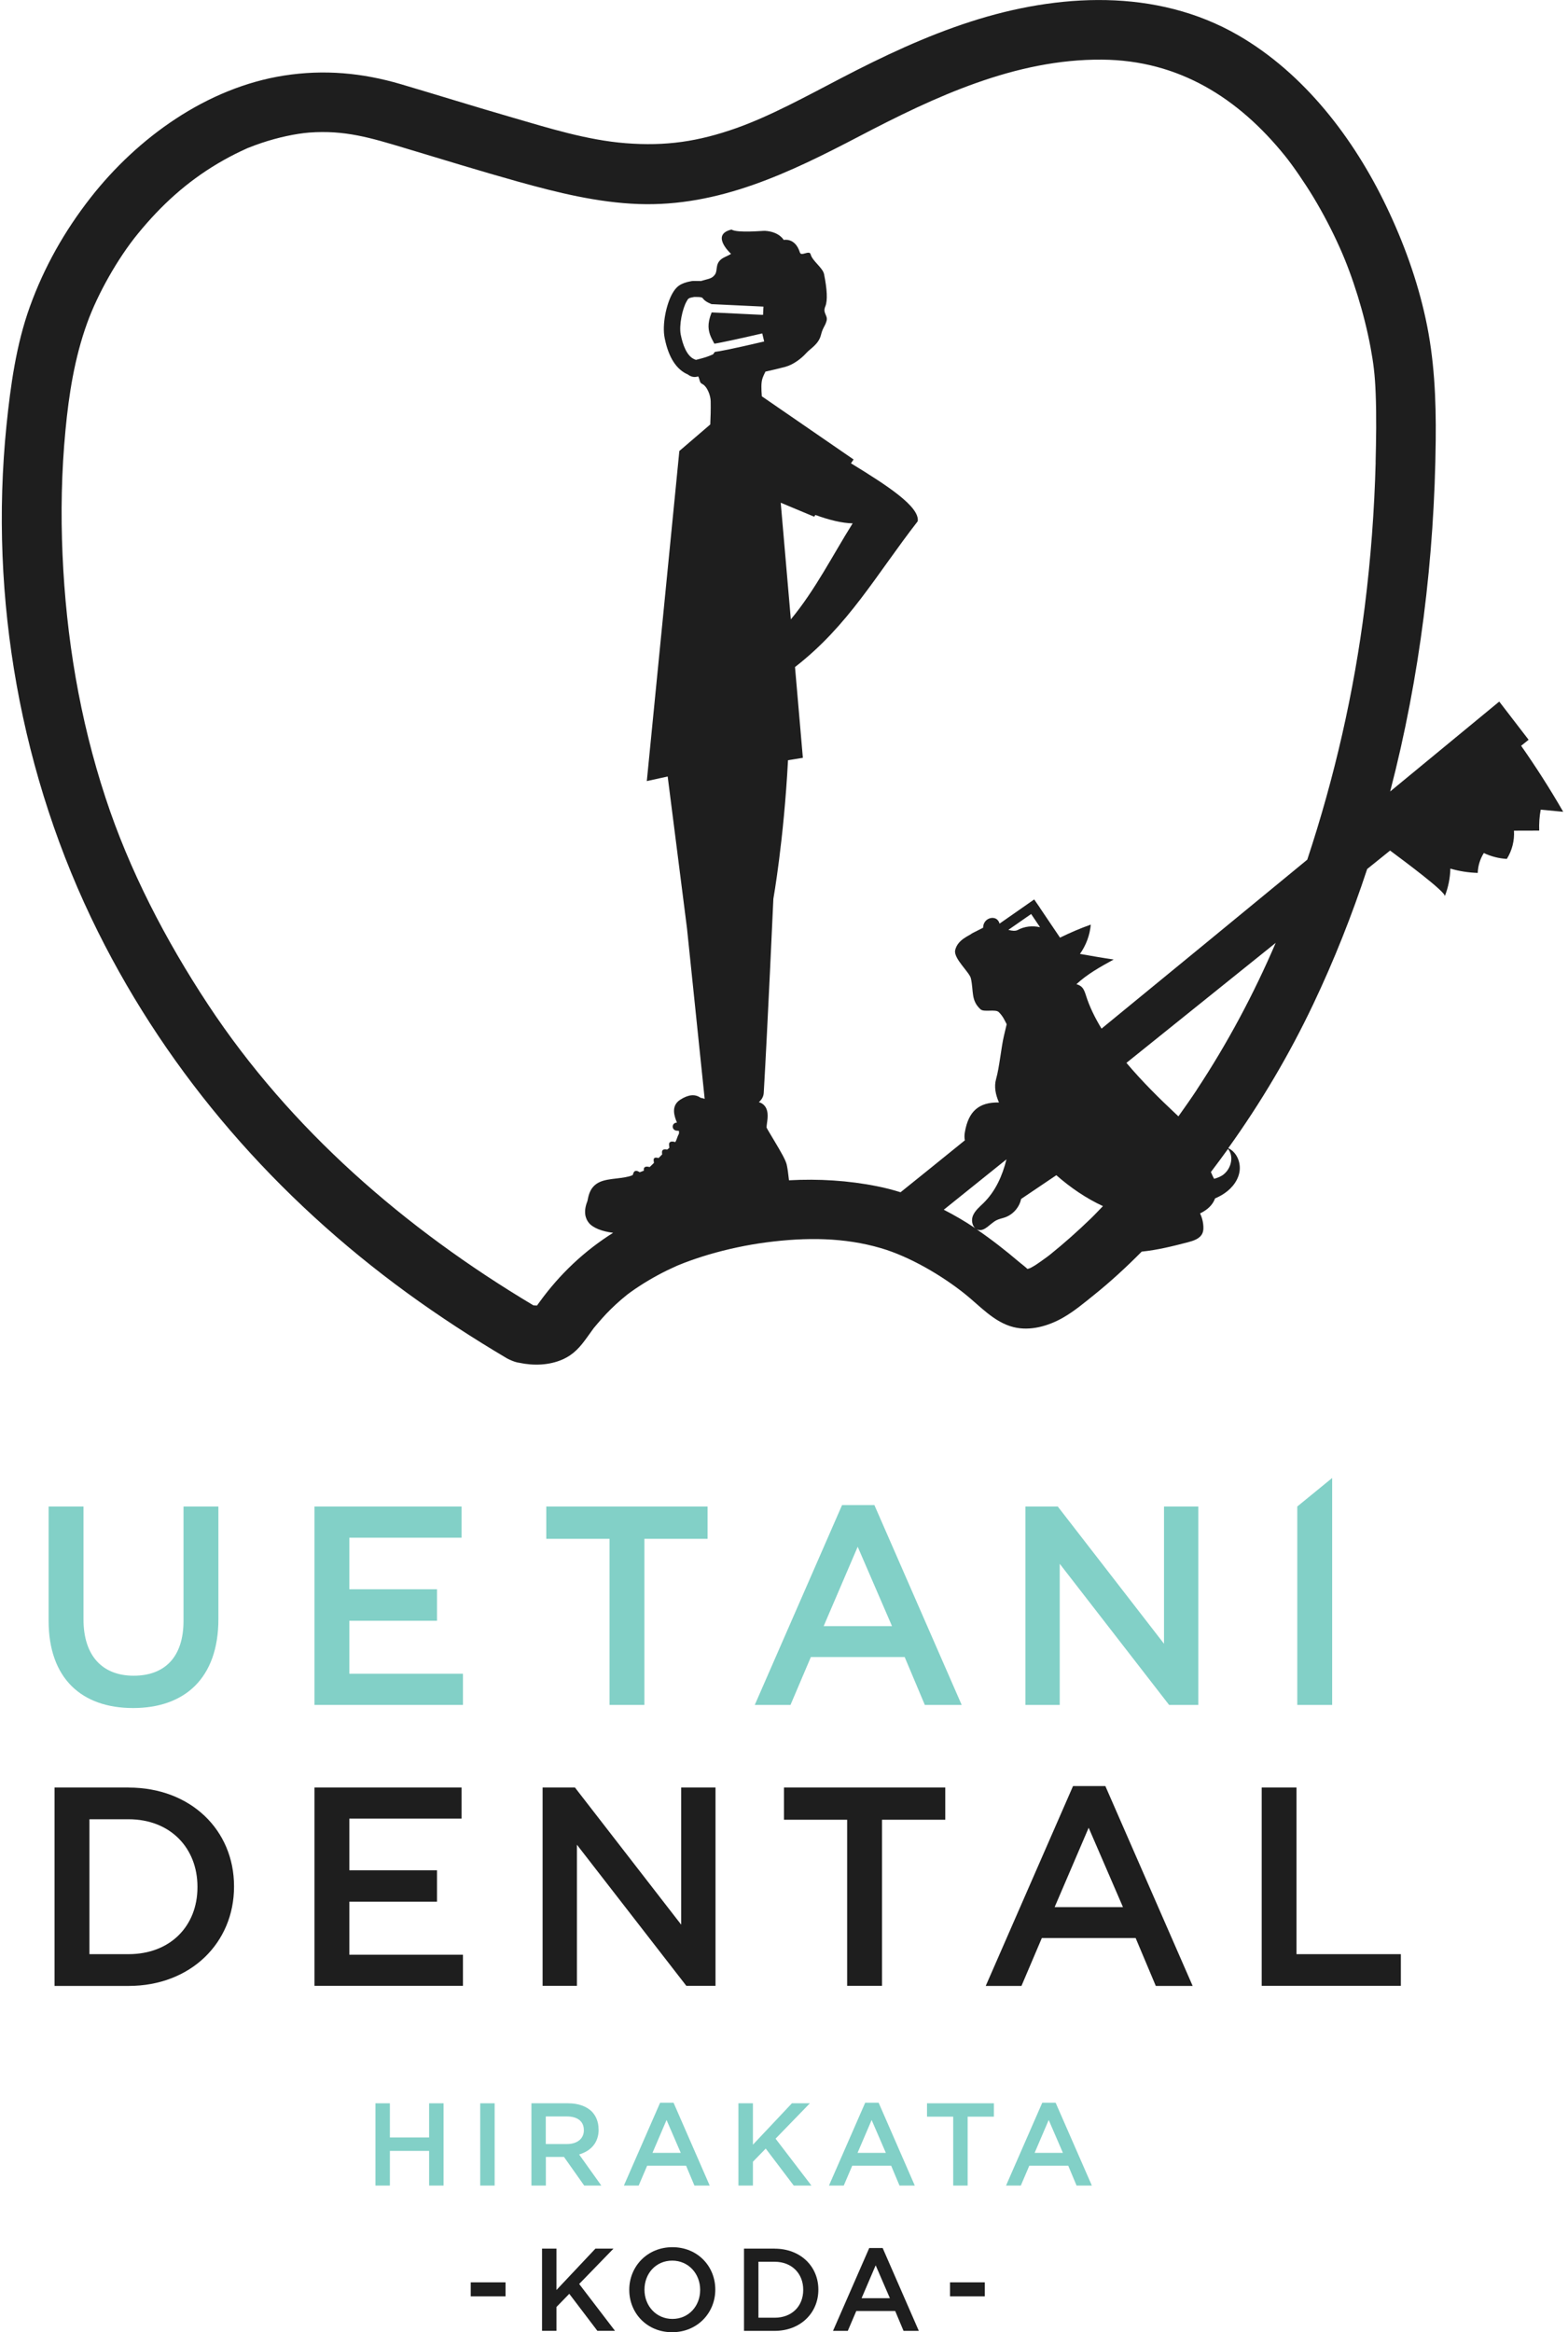 <svg width="316" height="470" viewBox="0 0 316 470" fill="none" xmlns="http://www.w3.org/2000/svg">
<g clip-path="url(#clip0_2209_2751)">
<path d="M36.985 326.621C36.985 333.991 33.164 337.698 26.934 337.698C20.704 337.698 16.826 333.763 16.826 326.335V303.596H9.798V326.621C9.798 338.211 16.427 344.213 26.82 344.213C37.213 344.213 44.014 338.211 44.014 326.278V303.596H36.985V326.621Z" fill="#82D0C7"/>
<path d="M70.403 326.621H88.067V320.276H70.403V309.883H93.014V303.596H63.374V343.586H93.299V337.299H70.403V326.621Z" fill="#82D0C7"/>
<path d="M110.094 310.111H122.839V343.586H129.868V310.111H142.599V303.596H110.094V310.111Z" fill="#82D0C7"/>
<path d="M169.701 303.311L152.108 343.586H159.308L163.414 333.934H182.318L186.381 343.586H193.809L176.216 303.311H169.701ZM165.994 327.704L172.852 311.708L179.766 327.704H165.994Z" fill="#82D0C7"/>
<path d="M234.582 331.254L213.169 303.596H206.653V343.586H213.568V315.144L235.609 343.586H241.497V303.596H234.582V331.254Z" fill="#82D0C7"/>
<path d="M261.442 303.596V343.586H268.471V297.851L261.442 303.596Z" fill="#82D0C7"/>
<path d="M70.403 383.234H88.067V376.904H70.403V366.496H93.014V360.224H63.374V400.199H93.299V393.926H70.403V383.234Z" fill="#1E1E1E"/>
<path d="M25.908 360.224H10.995V400.214H25.908C38.482 400.214 47.164 391.474 47.164 380.226V380.112C47.164 368.863 38.482 360.238 25.908 360.238V360.224ZM39.794 380.325C39.794 388.152 34.305 393.812 25.908 393.812H18.024V366.625H25.908C34.305 366.625 39.794 372.399 39.794 380.226V380.34V380.325Z" fill="#1E1E1E"/>
<path d="M137.28 387.867L115.867 360.224H109.352V400.199H116.266V371.757L138.321 400.199H144.195V360.224H137.28V387.867Z" fill="#1E1E1E"/>
<path d="M157.996 366.725H170.727V400.199H177.756V366.725H190.501V360.224H157.996V366.725Z" fill="#1E1E1E"/>
<path d="M216.248 359.938L198.655 400.214H205.855L209.961 390.562H228.865L232.928 400.214H240.356L222.763 359.938H216.248ZM212.541 384.332L219.399 368.336L226.313 384.332H212.541Z" fill="#1E1E1E"/>
<path d="M261.286 393.812V360.224H254.271V400.199H282.314V393.812H261.286Z" fill="#1E1E1E"/>
<path d="M86.484 430.751H78.571V423.865H75.663V440.446H78.571V433.46H86.484V440.446H89.392V423.865H86.484V430.751Z" fill="#82D0C7"/>
<path d="M99.686 423.865H96.777V440.446H99.686V423.865Z" fill="#82D0C7"/>
<path d="M120.629 429.14V429.098C120.629 427.658 120.13 426.417 119.261 425.519C118.191 424.478 116.566 423.865 114.485 423.865H107.1V440.446H110.008V434.672H113.658L117.735 440.446H121.185L116.709 434.173C119.004 433.503 120.643 431.878 120.643 429.155L120.629 429.14ZM109.994 432.077V426.517H114.228C116.381 426.517 117.664 427.487 117.664 429.269V429.311C117.664 430.994 116.338 432.077 114.256 432.077H109.994Z" fill="#82D0C7"/>
<path d="M133.033 423.751L125.733 440.446H128.713L130.424 436.44H138.265L139.947 440.446H143.027L135.742 423.751H133.047H133.033ZM131.493 433.859L134.33 427.23L137.196 433.859H131.493Z" fill="#82D0C7"/>
<path d="M163.215 423.865H159.593L151.738 432.206V423.865H148.815V440.446H151.738V435.641L154.319 432.99L159.964 440.446H163.528L156.3 430.994L163.215 423.865Z" fill="#82D0C7"/>
<path d="M174.363 423.751L167.063 440.446H170.043L171.754 436.44H179.595L181.277 440.446H184.357L177.072 423.751H174.377H174.363ZM172.823 433.859L175.66 427.23L178.526 433.859H172.823Z" fill="#82D0C7"/>
<path d="M186.823 426.56H192.098V440.446H195.007V426.56H200.296V423.865H186.823V426.56Z" fill="#82D0C7"/>
<path d="M212.742 423.751H210.047L202.748 440.446H205.728L207.439 436.44H215.28L216.962 440.446H220.041L212.742 423.751ZM208.508 433.859L211.345 427.23L214.21 433.859H208.508Z" fill="#82D0C7"/>
<path d="M101.88 459.949H94.866V462.772H101.88V459.949Z" fill="#1E1E1E"/>
<path d="M123.638 453.149H120.002L112.147 461.489V453.149H109.238V469.715H112.147V464.91L114.727 462.259L120.387 469.715H123.937L116.723 460.277L123.638 453.149Z" fill="#1E1E1E"/>
<path d="M135.513 452.863C130.423 452.863 126.816 456.77 126.816 461.432V461.475C126.816 466.136 130.366 470 135.456 470C140.546 470 144.153 466.094 144.153 461.432V461.389C144.153 456.727 140.603 452.863 135.513 452.863ZM141.102 461.489C141.102 464.711 138.806 467.32 135.513 467.32C132.22 467.32 129.882 464.668 129.882 461.446V461.403C129.882 458.181 132.177 455.572 135.47 455.572C138.764 455.572 141.102 458.224 141.102 461.446V461.489Z" fill="#1E1E1E"/>
<path d="M156.114 453.149H149.94V469.729H156.114C161.317 469.729 164.924 466.108 164.924 461.446V461.403C164.924 456.741 161.332 453.163 156.114 453.163V453.149ZM161.873 461.489C161.873 464.739 159.606 467.077 156.114 467.077H152.849V455.8H156.114C159.592 455.8 161.873 458.195 161.873 461.432V461.475V461.489Z" fill="#1E1E1E"/>
<path d="M175.176 453.035L167.877 469.729H170.857L172.567 465.723H180.409L182.091 469.729H185.17L177.885 453.035H175.191H175.176ZM173.637 463.143L176.474 456.513L179.339 463.143H173.637Z" fill="#1E1E1E"/>
<path d="M198.47 459.949H191.456V462.772H198.47V459.949Z" fill="#1E1E1E"/>
<path d="M306.55 150.294L308.061 149.082L302.144 141.384C302.144 141.384 293.248 148.726 280.161 159.504C286.177 136.38 289.099 112.357 289.342 88.691C289.427 80.422 289.071 72.31 287.303 64.198C285.607 56.386 282.855 48.815 279.405 41.616C272.847 27.915 262.853 14.799 249.523 7.1C233.014 -2.438 213.197 -1.326 195.604 4.363C186.537 7.286 177.926 11.363 169.5 15.754C162.5 19.404 155.315 23.353 148.429 25.805C140.744 28.528 134.172 29.497 126.074 28.856C118.333 28.243 110.691 25.848 103.249 23.681C95.75 21.514 88.28 19.176 80.795 16.966C72.997 14.671 65.312 13.972 57.257 15.226C41.732 17.65 27.76 27.687 18.237 39.862C13.019 46.534 8.899 53.819 6.019 61.803C3.253 69.473 2.127 77.699 1.3 85.783C-2.207 120.541 4.165 156.51 19.734 187.761C34.233 216.887 55.789 241.423 82.021 260.541C88.522 265.274 95.28 269.665 102.194 273.757C102.394 273.871 102.622 273.971 102.85 274.071C103.478 274.356 104.091 274.57 104.689 274.641C107.555 275.254 110.691 275.14 113.357 273.971C115.624 272.973 116.936 271.433 118.333 269.48C118.632 269.067 118.917 268.653 119.217 268.254C119.359 268.054 119.516 267.855 119.659 267.641C120.757 266.329 121.854 265.046 123.08 263.849C123.765 263.164 124.478 262.523 125.219 261.881C125.618 261.539 126.046 261.197 126.459 260.855C126.716 260.669 126.958 260.484 127.215 260.299C129.496 258.674 131.934 257.248 134.443 256.008C135.099 255.694 135.755 255.394 136.41 255.095C136.467 255.067 136.496 255.052 136.539 255.038C136.995 254.853 137.437 254.682 137.893 254.496C139.533 253.869 141.201 253.313 142.883 252.814C146.618 251.716 150.596 250.875 154.374 250.376C162.514 249.307 170.185 249.378 177.527 251.531C183.329 253.227 189.773 257.02 194.435 260.741C197.486 263.179 200.323 266.458 204.229 267.441C207.623 268.297 211.287 267.228 214.252 265.531C216.447 264.276 218.472 262.58 220.439 260.997C223.832 258.274 227.026 255.323 230.091 252.23C233.228 251.916 236.321 251.146 239.386 250.348C240.527 250.048 241.824 249.635 242.309 248.566C242.58 247.967 242.551 247.268 242.466 246.598C242.38 245.9 242.166 245.201 241.853 244.531C243.279 243.847 244.376 242.877 244.875 241.508C245.303 241.323 245.716 241.124 246.116 240.895C247.869 239.897 249.366 238.286 249.765 236.305C250.164 234.394 249.281 232.185 247.527 231.386C254.085 222.248 259.831 212.539 264.664 202.36C268.855 193.535 272.462 184.439 275.527 175.129L280.146 171.408C283.012 173.547 291.48 179.82 291.167 180.618C291.865 178.85 292.25 176.94 292.293 175.044C294.089 175.571 295.943 175.856 297.81 175.914C297.853 174.502 298.281 173.105 299.036 171.907C300.491 172.592 302.073 173.005 303.67 173.091C304.725 171.408 305.238 169.398 305.11 167.402C306.806 167.402 308.503 167.402 310.199 167.388C310.142 165.977 310.242 164.551 310.499 163.168C312.01 163.311 313.521 163.453 315.032 163.596C312.395 159.005 309.544 154.557 306.507 150.223L306.55 150.294ZM108.068 263.293C108.068 263.293 108.068 263.293 108.054 263.293C108.082 263.278 108.097 263.264 108.125 263.236C108.111 263.264 108.097 263.278 108.082 263.293H108.068ZM143.724 71.398C142.569 71.911 141.914 72.096 140.801 72.382L140.26 72.524L140.003 72.424C138.378 71.797 137.579 69.373 137.195 67.463C136.81 65.567 137.522 62.231 138.364 60.748C138.72 60.106 138.763 60.05 139.875 59.85C139.918 59.85 139.96 59.85 140.017 59.85C140.146 59.85 140.303 59.85 140.459 59.85C140.744 59.85 141.001 59.864 141.186 59.893C141.357 59.95 141.472 59.978 141.543 60.007C141.885 60.477 142.313 60.848 143.296 61.247C143.339 61.261 143.353 61.276 143.396 61.29L153.861 61.789L153.775 63.457L143.425 62.958C143.168 63.614 142.897 64.355 142.812 65.253C142.655 66.878 143.325 68.076 143.852 69.045C143.895 69.131 143.924 69.188 143.966 69.259C145.164 69.103 150.182 67.99 153.618 67.192L154.003 68.817C147.303 70.386 144.964 70.813 144.081 70.913C143.938 71.07 143.81 71.241 143.724 71.383V71.398ZM196.403 247.425C194.421 246.099 192.339 244.887 190.201 243.79L202.832 233.639C202.02 236.932 200.637 240.026 198.256 242.392C197.443 243.191 196.517 243.932 196.075 244.987C195.732 245.828 195.889 246.94 196.531 247.511C196.488 247.482 196.445 247.454 196.403 247.425ZM219.841 245.557C217.203 248.109 214.466 250.547 211.614 252.843C211.472 252.957 211.215 253.156 211.115 253.227C210.673 253.555 210.246 253.869 209.79 254.183C209.205 254.582 208.62 255.024 207.979 255.352C207.893 255.395 207.794 255.466 207.708 255.509C207.48 255.608 207.252 255.68 207.052 255.722C207.024 255.708 206.995 255.694 206.967 255.665C207.266 255.822 205.684 254.568 205.456 254.382C202.675 252.016 199.796 249.763 196.787 247.71C196.887 247.767 196.973 247.81 197.087 247.838C198.484 248.223 199.525 246.555 200.836 245.9C201.378 245.629 201.977 245.529 202.547 245.329C204.158 244.759 205.441 243.305 205.783 241.623L212.883 236.832C215.735 239.341 218.871 241.48 222.278 243.062C221.466 243.889 220.682 244.745 219.855 245.543L219.841 245.557ZM203.217 187.39L207.808 184.197L209.604 186.863C208.093 186.506 206.468 186.677 205.099 187.419C204.657 187.661 203.959 187.604 203.203 187.39H203.217ZM246.686 236.604C246.101 237.089 245.403 237.36 244.676 237.559C244.476 237.189 244.291 236.804 244.134 236.419C244.105 236.348 244.063 236.262 244.034 236.191C245.203 234.651 246.358 233.097 247.484 231.529C248.682 232.983 248.154 235.392 246.672 236.604H246.686ZM241.211 219.596C240.014 221.407 238.759 223.189 237.49 224.971C237.291 224.785 237.077 224.6 236.877 224.4C233.712 221.435 230.177 217.956 227.012 214.193L257.093 190.013C252.674 200.307 247.399 210.215 241.197 219.596H241.211ZM277.238 93.125C276.981 102.862 276.254 112.585 275.042 122.251C272.861 139.545 268.941 156.696 263.452 173.248C250.393 183.997 235.665 196.101 221.993 207.292C220.653 205.097 219.555 202.844 218.843 200.578C218.657 200.007 218.472 199.409 218.058 198.967C217.745 198.639 217.36 198.453 216.932 198.339C219.099 196.315 221.808 194.804 224.445 193.364C222.179 193.036 219.912 192.637 217.645 192.237C218.871 190.512 219.641 188.445 219.826 186.335C217.702 187.076 215.649 187.975 213.625 188.958L209.576 182.956H209.59L208.421 181.26L201.435 186.136C201.321 185.651 200.979 185.209 200.494 185.052C199.739 184.81 198.855 185.18 198.441 185.85C198.227 186.178 198.128 186.578 198.128 186.962L195.904 188.089C195.462 188.531 192.967 189.315 192.496 191.496C192.14 193.164 195.376 195.916 195.661 197.156C196.246 199.765 195.633 201.59 197.6 203.4C198.299 204.042 200.608 203.301 201.293 203.971C202.148 204.826 202.462 205.61 202.875 206.409C202.732 207.007 202.576 207.677 202.333 208.704C201.777 211.013 201.407 215.134 200.751 217.415C200.295 219.011 200.651 220.637 201.321 222.176C197.244 222.091 195.162 223.987 194.449 228.164C194.35 228.706 194.335 229.276 194.449 229.804C189.288 233.995 184.869 237.559 181.49 240.268C179.922 239.783 178.354 239.37 176.743 239.056C170.997 237.902 165.009 237.531 159.007 237.859C158.879 236.647 158.708 235.392 158.537 234.665C158.294 233.71 157.411 232.185 155.971 229.775C155.386 228.792 154.573 227.451 154.488 227.238C154.474 227.081 154.531 226.625 154.573 226.325C154.745 225.113 154.958 223.445 153.718 222.49C153.461 222.305 153.205 222.191 152.934 222.105C153.504 221.606 153.875 221.007 153.918 220.223C154.659 207.663 155.857 181.131 155.857 181.131C155.857 181.131 157.952 169.427 158.808 153.203L161.802 152.718L160.219 134.427C171.026 126.029 176.486 115.95 184.954 105.044C185.354 102.107 178.881 97.887 171.496 93.367L172.024 92.597L153.533 79.866C153.419 78.441 153.376 77.143 153.647 76.302C153.804 75.817 154.032 75.347 154.26 74.891C155.543 74.606 157.254 74.206 158.294 73.921C159.977 73.451 161.573 72.168 162.457 71.184C163.27 70.257 164.981 69.402 165.451 67.492C165.836 65.938 166.25 65.838 166.578 64.669C166.891 63.542 165.736 63.115 166.321 61.76C166.834 60.548 166.663 58.196 166.079 55.273C165.822 53.948 163.74 52.636 163.37 51.267C163.127 50.312 161.474 51.752 161.203 50.882C160.248 47.803 157.938 48.359 157.938 48.359C157.938 48.359 157.083 46.705 154.174 46.52C153.718 46.491 148.628 47.005 147.417 46.263C143.453 47.204 146.618 50.498 147.331 51.168C147.06 51.324 146.704 51.524 146.148 51.766C143.881 52.793 144.765 54.347 144.095 55.316C143.467 56.229 142.712 56.172 141.229 56.642C141.129 56.642 141.044 56.614 140.944 56.628C140.844 56.628 140.702 56.628 140.545 56.628C140.017 56.614 139.661 56.599 139.333 56.656C137.052 57.07 136.268 57.797 135.484 59.18C134.3 61.29 133.388 65.396 133.958 68.162C134.728 72.011 136.296 74.463 138.634 75.475C139.048 75.803 139.518 75.974 140.003 75.974C140.174 75.974 140.36 75.946 140.531 75.903L140.716 75.86C141.058 76.502 140.958 77.1 141.457 77.343C142.527 77.828 143.211 79.709 143.225 80.879C143.254 82.546 143.211 84.086 143.14 85.54L136.909 90.887L130.351 157.408L134.557 156.482L138.449 187.076L142.013 221.449C141.757 221.35 141.486 221.278 141.186 221.235C140.089 220.437 138.72 220.565 137.066 221.635C135.113 222.904 135.968 225.071 136.382 226.126C136.382 226.168 136.41 226.197 136.425 226.24C135.983 226.211 135.598 226.539 135.569 226.981C135.541 227.423 135.869 227.808 136.311 227.851L136.824 227.893C136.852 228.207 136.838 228.378 136.838 228.435C136.639 228.82 136.51 229.162 136.396 229.49C136.311 229.747 136.225 229.946 136.097 230.16C135.584 230.003 134.742 229.875 134.842 230.787C134.871 230.987 134.871 231.144 134.899 231.315C134.757 231.429 134.614 231.543 134.457 231.671C133.958 231.557 133.331 231.557 133.417 232.356C133.417 232.47 133.431 232.541 133.445 232.641C133.203 232.883 132.96 233.14 132.718 233.382C132.205 233.225 131.649 233.197 131.734 233.895C131.749 234.052 131.777 234.195 131.791 234.352C131.478 234.665 131.178 234.965 130.922 235.193C130.408 235.05 129.653 234.979 129.753 235.834C129.753 235.863 129.753 235.891 129.753 235.92C129.581 235.991 129.41 236.048 129.197 236.134C129.111 236.162 129.011 236.205 128.911 236.234C128.498 235.948 127.871 235.692 127.628 236.462C127.586 236.59 127.557 236.69 127.514 236.804C127.471 236.818 127.429 236.832 127.386 236.861C126.616 237.203 125.419 237.346 124.264 237.488C123.023 237.631 121.84 237.773 120.913 238.187C119.003 239.028 118.647 240.753 118.461 241.68C118.433 241.836 118.404 241.993 118.361 242.107C117.492 244.303 118.048 245.671 118.675 246.441C119.502 247.454 121.37 248.181 123.565 248.437C117.777 252.073 112.801 256.777 108.752 262.366C108.581 262.608 108.41 262.851 108.225 263.093H108.196C107.983 263.093 107.769 263.079 107.555 263.065C107.526 263.065 107.526 263.065 107.484 263.05C81.594 247.596 58.541 227.594 41.988 202.531C33.335 189.429 26.021 175.286 21.259 160.744C16.041 144.862 13.332 128.439 12.605 111.844C12.235 103.433 12.392 94.993 13.204 86.61C13.874 79.567 15.001 72.182 17.567 65.096C19.691 59.194 23.768 52.009 27.76 47.133C32.536 41.273 37.669 36.654 43.87 32.962C45.367 32.078 46.893 31.251 48.461 30.51C48.846 30.324 49.245 30.139 49.63 29.968C49.73 29.925 49.787 29.897 49.844 29.868C49.887 29.854 49.915 29.84 49.986 29.811C50.885 29.455 51.783 29.113 52.695 28.813C56.074 27.673 59.638 26.931 62.29 26.717C69.49 26.176 74.65 27.758 81.722 29.882C89.278 32.149 96.82 34.487 104.433 36.611C112.374 38.821 120.414 40.817 128.683 41.117C144.907 41.701 159.164 34.787 173.178 27.459C188.376 19.503 204.657 11.876 222.093 12.019C237.576 12.133 249.566 19.774 258.932 31.365C260.615 33.447 262.938 36.854 264.678 39.719C266.659 43.013 268.442 46.42 270.01 49.927C272.59 55.658 274.943 63.2 276.211 70.029C276.796 73.194 277.095 75.518 277.238 79.296C277.423 83.929 277.338 88.591 277.224 93.225L277.238 93.125ZM157.339 101.308L164.083 104.131L164.325 103.775C167.077 104.787 169.7 105.428 171.838 105.471C167.903 111.716 164.311 118.887 159.378 124.818L157.339 101.294V101.308Z" fill="#1E1E1E"/>
</g>
<defs>
<clipPath id="clip0_2209_2751">
<rect width="314.702" height="470" fill="white" transform="translate(0.374)"/>
</clipPath>
</defs>
</svg>
